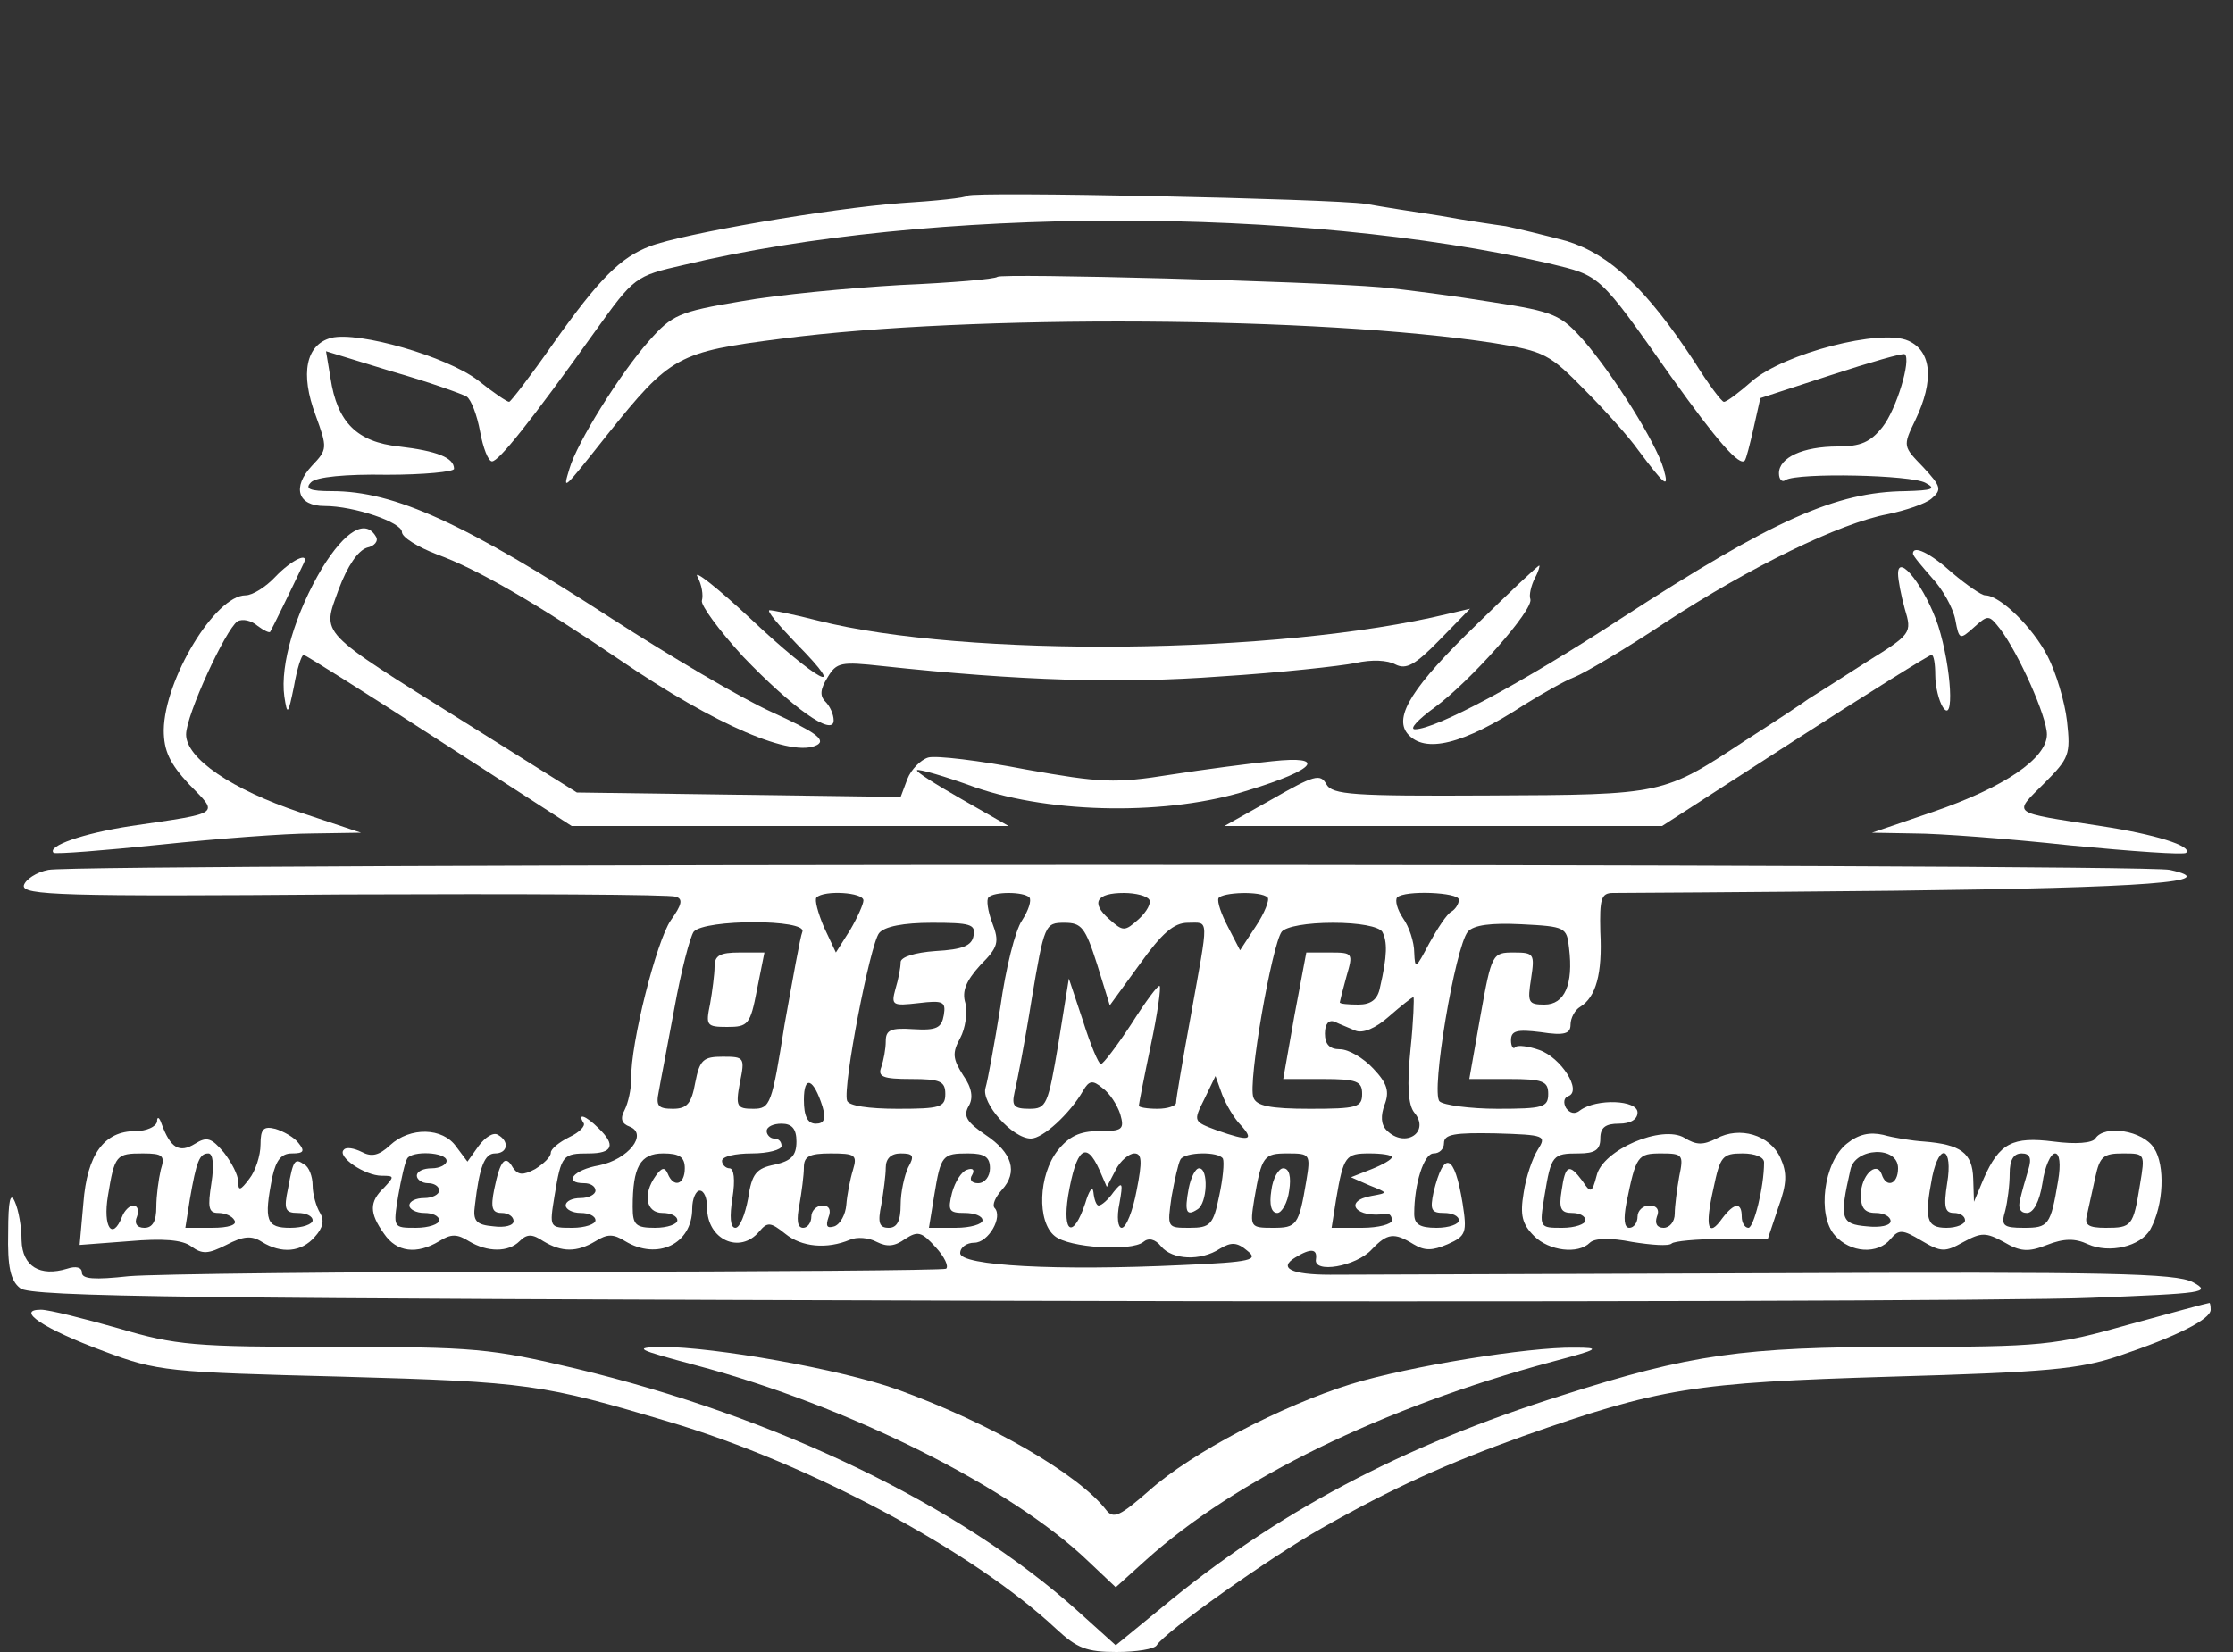  <svg  version="1.0" xmlns="http://www.w3.org/2000/svg"  width="300pt" height="222pt" viewBox="0 0 300 222"  preserveAspectRatio="xMidYMid meet"><rect x="0" y="0" width="300" height="222" fill="#333333" stroke="none"/>  <g transform="translate(0,222) scale(0.1,-0.1)" fill="#ffffff" stroke="none"> <path d="M1300 1957 c-3 -3 -43 -7 -90 -10 -94 -7 -293 -41 -337 -58 -39 -15 -67 -42 -130 -131 -30 -43 -57 -78 -59 -78 -3 0 -22 13 -42 29 -42 32 -160 66 -197 57 -34 -9 -42 -48 -21 -104 16 -44 16 -46 -5 -68 -27 -29 -19 -54 17 -54 40 0 104 -22 104 -35 0 -7 21 -20 47 -30 55 -20 134 -66 246 -142 129 -88 232 -132 265 -114 12 7 -4 18 -61 44 -42 19 -138 76 -214 125 -199 129 -293 172 -377 172 -30 0 -37 3 -28 12 7 7 46 11 102 10 49 0 90 4 90 8 0 15 -23 24 -74 30 -56 6 -83 32 -92 92 l-6 36 88 -27 c49 -14 94 -30 101 -34 6 -4 14 -25 18 -47 4 -22 11 -40 16 -40 9 0 50 51 138 174 53 74 54 75 120 90 329 79 828 79 1162 2 70 -17 66 -13 164 -152 62 -87 92 -121 99 -113 2 2 7 22 12 44 l9 40 95 31 c52 17 97 30 99 28 9 -7 -11 -74 -30 -98 -16 -20 -29 -26 -60 -26 -47 0 -79 -15 -79 -36 0 -8 4 -13 9 -9 17 10 169 7 188 -4 15 -8 9 -10 -27 -11 -93 -1 -177 -38 -382 -171 -133 -87 -249 -149 -277 -149 -8 0 4 13 26 29 48 35 134 132 129 146 -2 5 1 18 6 28 5 9 7 17 6 17 -2 0 -39 -35 -83 -78 -87 -84 -113 -125 -94 -148 23 -27 74 -15 157 39 24 15 54 32 67 37 13 5 69 38 123 74 113 74 234 133 298 145 24 5 51 14 59 21 14 12 13 16 -11 42 -27 28 -28 28 -11 63 26 54 22 93 -9 107 -37 17 -167 -17 -210 -54 -17 -15 -34 -28 -38 -28 -3 0 -21 24 -39 53 -65 99 -114 145 -172 163 -30 8 -67 17 -82 20 -15 2 -55 8 -88 14 -33 5 -78 12 -100 16 -47 7 -529 17 -535 11z"/> <path d="M1340 1848 c-3 -3 -61 -8 -130 -11 -69 -4 -165 -13 -215 -22 -83 -14 -92 -18 -123 -53 -39 -44 -97 -137 -107 -172 -9 -30 -10 -31 51 46 85 106 94 111 235 129 254 33 722 30 956 -6 68 -11 75 -15 122 -63 28 -28 60 -64 72 -81 36 -48 42 -53 34 -25 -10 35 -68 127 -107 172 -31 35 -39 39 -123 52 -49 8 -117 17 -150 20 -93 8 -509 19 -515 14z"/> <path d="M433 1457 c-36 -60 -57 -130 -51 -173 4 -26 5 -25 13 14 4 23 10 42 13 42 2 0 85 -52 182 -115 l178 -115 294 0 293 0 -63 36 c-35 20 -62 37 -60 39 2 2 37 -8 78 -23 104 -36 261 -38 367 -4 92 28 106 47 32 39 -30 -3 -91 -11 -136 -18 -75 -12 -94 -11 -195 7 -62 12 -121 19 -131 16 -10 -3 -23 -16 -28 -29 l-9 -24 -218 3 -217 3 -150 94 c-201 126 -192 117 -170 179 12 32 26 52 38 56 10 2 16 9 12 15 -14 24 -41 8 -72 -42z"/> <path d="M2570 1476 c0 -3 12 -17 26 -33 14 -15 28 -40 31 -56 5 -27 6 -27 25 -10 19 17 20 17 35 -2 25 -33 63 -118 63 -142 0 -32 -57 -71 -153 -104 l-82 -28 57 -1 c32 0 126 -7 209 -16 83 -8 153 -13 156 -10 9 9 -42 25 -115 36 -122 19 -118 15 -76 57 34 34 36 39 31 84 -3 26 -15 66 -26 87 -20 39 -64 82 -84 82 -5 0 -25 14 -44 30 -30 27 -53 38 -53 26z"/> <path d="M370 1445 c-13 -14 -31 -25 -40 -25 -41 0 -109 -113 -110 -181 0 -28 8 -45 34 -73 40 -41 45 -38 -78 -56 -65 -10 -113 -27 -104 -36 3 -2 67 3 144 11 76 8 168 15 204 15 l65 1 -81 27 c-93 31 -154 73 -154 105 0 26 53 141 69 152 7 4 19 1 27 -6 8 -6 16 -10 17 -8 2 3 27 54 45 92 8 16 -16 5 -38 -18z"/> <path d="M937 1445 c6 -11 8 -25 6 -32 -2 -6 23 -40 55 -75 66 -69 122 -109 122 -86 0 8 -5 19 -11 25 -8 8 -7 17 3 33 12 20 18 21 73 15 186 -20 320 -24 455 -14 80 5 161 14 181 18 22 5 43 4 54 -2 14 -7 26 -1 59 33 l41 42 -30 -7 c-228 -55 -648 -59 -846 -9 -31 8 -61 14 -65 14 -5 0 12 -20 36 -45 74 -75 27 -50 -61 33 -45 42 -78 68 -72 57z"/> <path d="M2550 1449 c0 -8 4 -29 9 -47 10 -33 9 -34 -52 -72 -34 -22 -69 -44 -77 -49 -8 -6 -46 -31 -85 -56 -111 -73 -109 -73 -344 -74 -184 -1 -211 1 -219 15 -8 15 -17 12 -73 -20 l-64 -36 294 0 294 0 178 115 c98 63 181 115 184 115 3 0 5 -12 5 -27 0 -16 5 -35 10 -43 16 -25 12 52 -6 109 -17 51 -54 99 -54 70z"/> <path d="M65 1051 c-16 -3 -31 -13 -33 -21 -2 -13 51 -15 430 -12 238 1 439 0 446 -3 10 -3 8 -11 -7 -32 -19 -28 -54 -165 -53 -213 0 -14 -4 -32 -9 -42 -6 -11 -4 -18 7 -22 25 -10 -2 -44 -41 -52 -35 -6 -49 -24 -20 -24 8 0 15 -4 15 -10 0 -5 -9 -10 -20 -10 -11 0 -20 -4 -20 -10 0 -5 9 -10 20 -10 11 0 20 -4 20 -10 0 -5 -14 -10 -31 -10 -31 0 -31 0 -24 43 9 55 11 57 46 57 32 0 37 11 13 34 -17 17 -29 21 -20 7 3 -4 -6 -13 -19 -19 -14 -7 -25 -16 -25 -21 0 -6 -10 -15 -21 -22 -17 -9 -23 -8 -30 2 -10 18 -17 10 -25 -29 -5 -25 -3 -32 10 -32 9 0 16 -5 16 -11 0 -6 -12 -9 -27 -7 -23 2 -28 7 -25 28 6 52 13 70 27 70 17 0 20 16 4 25 -6 4 -17 -3 -26 -15 l-15 -21 -15 20 c-18 26 -62 27 -89 2 -15 -14 -25 -16 -38 -9 -10 5 -21 7 -24 3 -10 -9 28 -35 51 -35 17 0 17 -1 3 -16 -20 -19 -20 -34 0 -62 17 -25 44 -28 74 -10 16 10 24 10 40 0 25 -15 53 -15 68 0 10 10 17 10 32 0 25 -15 45 -15 70 0 16 10 24 10 40 0 43 -26 90 -4 90 44 0 13 5 24 10 24 6 0 10 -10 10 -23 0 -43 44 -63 70 -32 11 13 15 13 35 -3 22 -18 56 -21 87 -8 9 4 25 3 36 -3 14 -7 24 -6 38 4 17 11 22 10 41 -11 12 -13 18 -26 14 -29 -5 -2 -239 -4 -522 -4 -283 0 -542 -3 -576 -6 -46 -5 -63 -4 -63 5 0 7 -8 9 -20 5 -36 -11 -60 3 -61 38 0 18 -4 41 -9 52 -6 14 -9 2 -9 -41 -1 -46 3 -65 16 -75 13 -12 232 -14 1317 -17 716 -2 1375 0 1466 4 151 6 162 7 136 21 -23 12 -112 14 -569 12 -298 -1 -563 -2 -590 -2 -52 0 -70 9 -47 23 21 13 30 12 28 -2 -4 -20 54 -10 75 13 21 22 30 23 56 7 15 -9 25 -9 46 0 25 11 26 16 20 55 -11 67 -25 72 -39 15 -5 -24 -3 -28 14 -28 11 0 20 -4 20 -10 0 -5 -13 -10 -30 -10 -23 0 -30 5 -30 19 0 40 13 81 26 81 8 0 14 6 14 14 0 12 15 14 69 13 67 -2 69 -3 57 -22 -7 -11 -16 -37 -19 -58 -5 -30 -2 -42 14 -58 20 -20 59 -25 75 -9 6 6 27 7 57 1 25 -4 49 -6 53 -2 3 3 33 6 67 6 l62 0 14 42 c12 33 12 47 3 67 -14 31 -55 43 -86 26 -18 -9 -27 -9 -43 1 -30 18 -110 -16 -118 -51 -6 -23 -8 -24 -19 -7 -18 24 -23 22 -28 -13 -4 -24 -1 -30 14 -30 10 0 18 -4 18 -10 0 -5 -14 -10 -31 -10 -31 0 -31 0 -24 43 9 55 11 57 46 57 22 0 29 5 29 20 0 15 7 20 25 20 16 0 25 6 25 15 0 17 -55 19 -77 3 -7 -6 -14 -4 -19 3 -4 7 -3 14 3 16 19 7 -10 52 -39 62 -14 5 -29 7 -32 4 -3 -4 -6 1 -6 9 0 13 8 15 40 11 32 -5 40 -2 40 10 0 9 6 20 13 24 21 13 30 44 27 101 -1 44 1 52 17 52 10 0 180 1 378 3 341 4 444 12 370 28 -39 9 -2810 9 -2850 0z m1095 -41 c0 -5 -8 -23 -18 -40 l-19 -30 -16 34 c-8 19 -13 37 -10 40 10 10 63 7 63 -4z m223 4 c3 -4 -1 -17 -10 -31 -9 -13 -22 -65 -29 -116 -8 -50 -17 -99 -20 -109 -6 -20 36 -68 61 -68 16 0 52 33 70 64 8 14 13 15 26 4 10 -7 20 -23 24 -35 6 -21 3 -23 -29 -23 -25 0 -40 -7 -55 -26 -26 -33 -28 -96 -4 -115 19 -16 103 -21 119 -8 7 6 16 4 24 -6 15 -18 53 -20 79 -3 15 9 23 9 37 -3 15 -12 6 -15 -87 -19 -169 -8 -299 -1 -299 16 0 8 9 14 19 14 19 0 39 35 27 47 -3 4 1 14 10 24 22 24 14 50 -22 74 -25 17 -30 25 -23 38 7 11 5 25 -7 42 -14 22 -15 30 -4 50 7 13 10 34 7 47 -5 16 1 30 20 51 24 24 26 31 16 57 -6 16 -8 31 -5 34 7 8 47 8 55 0z m161 -3 c3 -4 -3 -16 -14 -26 -19 -17 -21 -17 -40 0 -25 22 -17 35 20 35 16 0 31 -4 34 -9z m159 3 c3 -3 -4 -21 -16 -39 l-21 -32 -16 31 c-9 17 -15 34 -13 39 5 8 57 10 66 1z m257 -3 c0 -6 -5 -13 -10 -16 -6 -3 -19 -23 -30 -43 -18 -34 -19 -35 -20 -12 0 14 -7 35 -15 46 -8 12 -11 24 -8 28 10 10 83 7 83 -3z m-882 -43 c-3 -7 -13 -64 -24 -125 -17 -107 -19 -113 -42 -113 -22 0 -24 3 -18 35 7 34 6 35 -23 35 -26 0 -31 -4 -37 -35 -5 -28 -11 -35 -30 -35 -20 0 -23 4 -19 23 2 12 12 63 21 112 9 50 21 96 26 103 15 17 152 17 146 0z m230 -5 c-2 -14 -15 -19 -51 -21 -28 -2 -47 -8 -47 -15 0 -7 -3 -23 -7 -36 -6 -22 -4 -23 31 -19 33 4 37 2 34 -16 -3 -17 -9 -21 -41 -19 -30 2 -37 -1 -37 -16 0 -11 -3 -26 -6 -35 -5 -13 2 -16 40 -16 39 0 46 -3 46 -20 0 -18 -7 -20 -64 -20 -39 0 -66 4 -68 11 -6 19 31 210 43 225 7 9 33 14 71 14 51 0 59 -2 56 -17z m166 -39 l17 -55 40 55 c30 42 46 56 65 56 29 0 28 10 4 -124 -11 -60 -20 -113 -20 -118 0 -4 -11 -8 -25 -8 -14 0 -25 2 -25 4 0 2 7 38 16 81 9 42 14 78 12 80 -2 2 -19 -21 -38 -51 -19 -29 -38 -54 -41 -54 -3 0 -14 26 -24 58 l-19 57 -14 -87 c-14 -83 -16 -88 -39 -88 -21 0 -24 4 -20 22 3 12 14 68 23 125 17 101 18 103 44 103 23 0 28 -6 44 -56z m383 44 c7 -13 7 -32 -3 -75 -3 -16 -12 -23 -29 -23 -14 0 -25 1 -25 3 0 1 4 17 9 35 9 31 9 32 -22 32 l-32 0 -16 -85 -15 -85 53 0 c46 0 53 -3 53 -20 0 -18 -7 -20 -70 -20 -54 0 -72 4 -76 15 -8 19 25 206 38 223 6 7 34 12 69 12 35 0 61 -5 66 -12z m251 -22 c6 -49 -6 -76 -33 -76 -22 0 -23 3 -18 35 5 33 4 35 -23 35 -29 0 -30 -1 -45 -85 l-15 -85 53 0 c46 0 53 -3 53 -20 0 -18 -7 -20 -68 -20 -37 0 -73 5 -78 10 -12 12 21 207 38 228 8 9 31 12 72 10 59 -3 61 -4 64 -32z m-213 -136 c-5 -49 -3 -75 5 -85 22 -26 -12 -49 -37 -24 -8 8 -8 20 -3 34 7 18 4 29 -15 49 -13 14 -33 26 -45 26 -14 0 -20 7 -20 21 0 13 5 19 13 16 6 -3 19 -8 28 -12 10 -4 27 3 45 19 16 14 31 26 33 26 1 0 0 -32 -4 -70z m-790 -77 c5 -17 2 -23 -9 -23 -11 0 -16 10 -16 32 0 34 13 29 25 -9z m562 -25 c19 -21 11 -22 -32 -7 -32 12 -32 12 -17 42 l15 31 9 -25 c5 -13 16 -32 25 -41z m-597 -22 c0 -19 -7 -26 -29 -31 -25 -5 -31 -12 -36 -46 -4 -21 -11 -39 -17 -39 -7 0 -8 15 -4 40 4 25 2 40 -4 40 -5 0 -10 5 -10 10 0 6 18 10 40 10 22 0 40 5 40 10 0 6 -4 10 -10 10 -5 0 -10 5 -10 10 0 6 9 10 20 10 14 0 20 -7 20 -24z m-470 -26 c0 -5 -9 -10 -20 -10 -11 0 -20 -4 -20 -10 0 -5 7 -10 15 -10 8 0 15 -4 15 -10 0 -5 -9 -10 -20 -10 -11 0 -20 -4 -20 -10 0 -5 9 -10 20 -10 11 0 20 -4 20 -10 0 -5 -14 -10 -31 -10 -31 0 -31 0 -24 43 4 23 9 45 12 50 6 11 53 9 53 -3z m320 -10 c0 -22 -15 -27 -23 -7 -4 9 -8 8 -16 -3 -18 -25 -13 -50 9 -50 11 0 20 -4 20 -10 0 -5 -13 -10 -30 -10 -26 0 -30 4 -30 28 0 54 10 72 41 72 22 0 29 -5 29 -20z m226 -2 c-4 -13 -8 -34 -9 -47 -1 -13 -8 -26 -16 -29 -10 -3 -12 0 -8 12 4 10 1 16 -8 16 -8 0 -15 -7 -15 -15 0 -8 -5 -15 -11 -15 -8 0 -9 11 -5 31 3 17 6 40 6 50 0 15 7 19 36 19 33 0 36 -2 30 -22z m74 3 c-5 -11 -10 -33 -10 -50 0 -22 -5 -31 -16 -31 -13 0 -15 7 -10 31 3 17 6 40 6 50 0 12 7 19 20 19 17 0 19 -3 10 -19z m110 -1 c0 -11 -7 -20 -16 -20 -9 0 -12 5 -8 11 4 7 1 10 -7 7 -7 -2 -16 -16 -20 -31 -6 -24 -4 -27 17 -27 13 0 24 -4 24 -10 0 -5 -16 -10 -36 -10 l-36 0 7 43 c9 55 11 57 46 57 22 0 29 -5 29 -20z m147 -2 l10 -23 12 23 c6 12 18 22 25 22 10 0 11 -10 3 -50 -5 -27 -14 -50 -20 -50 -5 0 -7 14 -3 33 5 28 4 30 -8 15 -7 -10 -16 -18 -20 -18 -3 0 -6 8 -7 18 -1 9 -6 2 -11 -15 -16 -48 -31 -41 -23 10 11 64 24 75 42 35z m166 15 c2 -5 0 -27 -5 -50 -8 -39 -12 -43 -40 -43 -30 0 -30 0 -24 42 4 22 9 45 12 50 6 10 51 11 57 1z m112 -30 c-10 -60 -13 -63 -45 -63 -30 0 -31 1 -25 38 10 59 13 62 45 62 30 0 31 -1 25 -37z m115 32 c0 -3 -12 -10 -27 -16 l-28 -11 25 -11 c25 -10 25 -10 3 -14 -40 -7 -21 -31 20 -24 4 0 7 -3 7 -9 0 -5 -18 -10 -40 -10 l-41 0 6 38 c10 59 13 62 45 62 16 0 30 -2 30 -5z m386 -26 c-3 -17 -6 -40 -6 -50 0 -11 -7 -19 -15 -19 -9 0 -12 6 -9 15 4 9 0 15 -10 15 -9 0 -16 -7 -16 -15 0 -8 -5 -15 -11 -15 -7 0 -8 12 -4 33 13 64 15 67 47 67 29 0 30 -2 24 -31z m114 19 c0 -34 -14 -88 -21 -88 -5 0 -9 7 -9 15 0 20 -10 19 -26 -2 -19 -27 -24 -13 -12 40 9 43 12 47 39 47 17 0 29 -5 29 -12z"/> <path d="M960 921 c0 -10 -3 -33 -6 -50 -6 -29 -5 -31 23 -31 28 0 31 3 40 50 l10 50 -33 0 c-27 0 -34 -4 -34 -19z"/> <path d="M1597 623 c-6 -32 -3 -38 12 -28 13 8 15 55 2 55 -5 0 -11 -12 -14 -27z"/> <path d="M1708 620 c-3 -19 0 -30 8 -30 6 0 14 14 16 30 3 19 0 30 -8 30 -6 0 -14 -13 -16 -30z"/> <path d="M211 713 c-1 -7 -14 -13 -29 -13 -42 0 -65 -31 -70 -97 l-5 -56 66 5 c46 4 72 2 84 -7 15 -11 23 -10 47 2 23 12 34 13 48 4 26 -16 53 -14 71 7 11 12 13 22 7 32 -5 8 -10 25 -10 37 0 12 -5 25 -11 28 -13 9 -15 7 -22 -32 -6 -28 -4 -33 13 -33 11 0 20 -4 20 -10 0 -5 -13 -10 -30 -10 -32 0 -36 9 -24 69 5 22 12 31 26 31 16 0 18 3 9 14 -6 8 -21 16 -31 19 -16 4 -20 0 -20 -21 0 -15 -7 -36 -15 -46 -12 -16 -15 -17 -15 -4 0 9 -9 26 -19 39 -17 20 -23 22 -39 12 -21 -13 -33 -6 -45 27 -3 9 -6 10 -6 3z m5 -65 c-3 -13 -6 -35 -6 -50 0 -19 -5 -28 -16 -28 -10 0 -14 6 -10 15 3 8 1 15 -5 15 -5 0 -12 -7 -15 -15 -13 -33 -26 -14 -19 28 9 55 11 57 47 57 27 0 30 -3 24 -22z m68 -18 c-5 -32 -4 -40 9 -40 9 0 19 -4 22 -10 4 -6 -8 -10 -30 -10 l-36 0 6 38 c9 52 13 62 25 62 6 0 8 -15 4 -40z"/> <path d="M2481 683 c-31 -25 -40 -96 -16 -123 21 -24 58 -26 75 -5 11 13 16 13 41 -2 27 -16 32 -16 57 -2 24 13 30 13 54 0 22 -13 33 -14 58 -4 23 9 38 9 55 1 29 -13 71 -3 84 20 18 33 20 86 5 109 -15 24 -67 32 -79 13 -4 -6 -26 -8 -56 -4 -55 7 -73 -2 -94 -50 l-13 -31 -1 31 c-1 35 -17 46 -66 50 -16 1 -41 5 -55 9 -18 4 -33 1 -49 -12z m69 -33 c0 -22 -16 -27 -22 -8 -7 19 -28 -2 -28 -28 0 -17 5 -24 20 -24 11 0 20 -5 20 -11 0 -6 -14 -9 -32 -7 -35 3 -37 10 -22 76 6 30 64 33 64 2z m66 -20 c-5 -32 -3 -40 9 -40 8 0 15 -4 15 -10 0 -5 -11 -10 -25 -10 -27 0 -30 12 -19 69 10 47 28 39 20 -9z m109 18 c-4 -13 -9 -31 -11 -40 -3 -11 0 -18 9 -18 9 0 17 15 21 40 3 22 11 40 17 40 6 0 8 -14 4 -37 -10 -60 -13 -63 -46 -63 -28 0 -31 3 -25 23 3 12 6 34 6 50 0 18 5 27 16 27 11 0 14 -6 9 -22z m150 -20 c-9 -56 -11 -58 -46 -58 -24 0 -29 4 -25 18 2 9 7 32 11 50 6 28 11 32 37 32 30 0 30 0 23 -42z"/> <path d="M2860 440 c-99 -28 -116 -30 -305 -30 -214 0 -284 -10 -456 -65 -216 -68 -385 -158 -539 -286 l-61 -50 -51 46 c-158 142 -404 261 -675 326 -114 27 -135 29 -325 29 -188 0 -211 2 -289 25 -46 13 -93 25 -104 25 -35 0 4 -26 85 -56 72 -27 85 -28 320 -34 250 -7 269 -10 440 -61 188 -56 408 -174 519 -278 28 -26 41 -31 81 -31 27 0 51 4 54 9 11 18 152 118 221 157 97 55 168 87 271 124 184 65 229 72 494 80 210 6 254 10 307 28 77 26 123 49 123 62 0 6 -1 10 -2 9 -2 0 -50 -13 -108 -29z"/> <path d="M936 385 c203 -54 423 -164 526 -263 l37 -35 41 37 c120 108 318 205 545 266 64 17 67 19 30 19 -61 1 -222 -25 -300 -49 -93 -29 -214 -92 -271 -143 -39 -34 -48 -39 -58 -26 -37 48 -156 117 -281 162 -76 27 -245 57 -316 57 -39 -1 -35 -3 47 -25z"/> </g> </svg> 